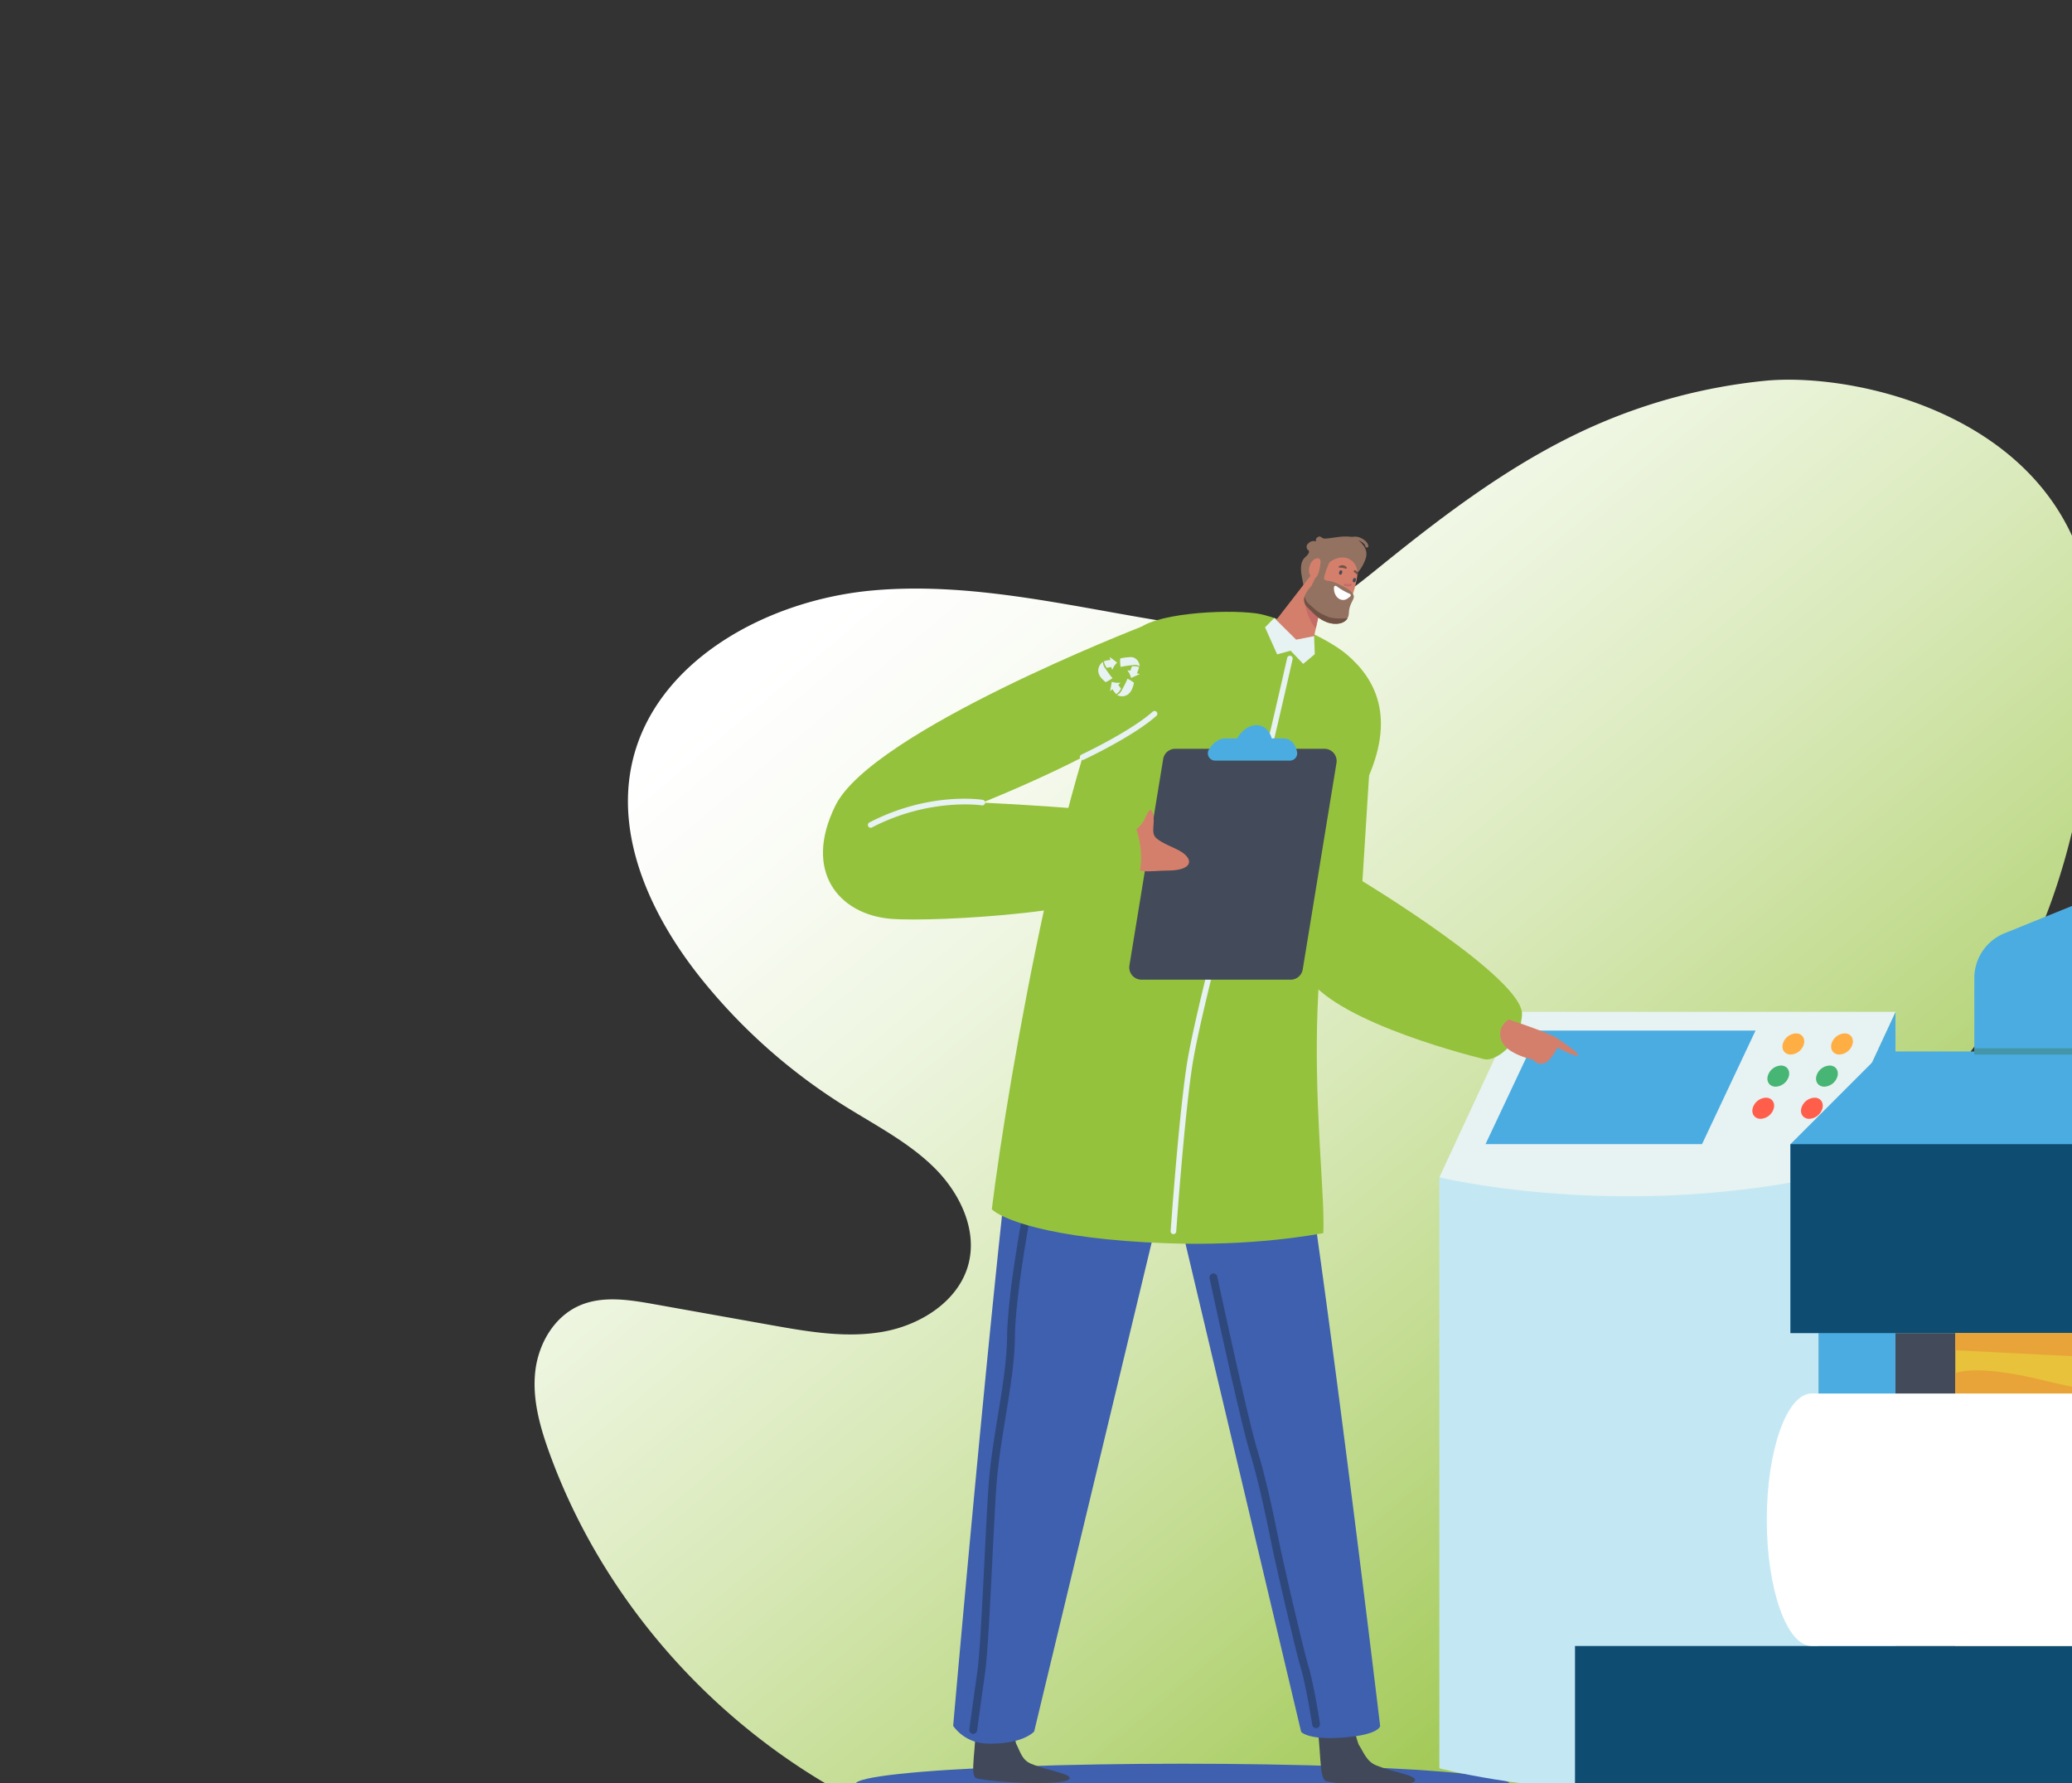 <svg xmlns="http://www.w3.org/2000/svg" xmlns:xlink="http://www.w3.org/1999/xlink" width="1137.192" height="978.639" viewBox="0 0 1137.192 978.639">
  <rect x="0" y="0" width="1137.192" height="978.639" fill="#333333" stroke="none"/>
  <defs>
    <clipPath id="clip-path">
      <rect id="Retângulo_81" data-name="Retângulo 81" width="1137.192" height="978.639" transform="translate(7866.546 14353.114)" fill="none"/>
    </clipPath>
    <linearGradient id="linear-gradient" x1="0.183" y1="0.11" x2="0.899" y2="0.898" gradientUnits="objectBoundingBox">
      <stop offset="0.045" stop-color="#fff"/>
      <stop offset="0.139" stop-color="#fafcf6"/>
      <stop offset="0.288" stop-color="#edf5df"/>
      <stop offset="0.474" stop-color="#d9e9b9"/>
      <stop offset="0.689" stop-color="#bcd885"/>
      <stop offset="0.927" stop-color="#98c343"/>
      <stop offset="0.949" stop-color="#95c23d"/>
      <stop offset="1" stop-color="#9ac546"/>
    </linearGradient>
  </defs>
  <g id="Ilsutracao02" transform="translate(-7866.546 -14353.114)">
    <g id="Grupo_290" data-name="Grupo 290" clip-path="url(#clip-path)">
      <path id="Caminho_88" data-name="Caminho 88" d="M8328.631,15336.948c-74.018-40.954-132.04-108.267-160.384-186.063-5.259-14.436-9.577-29.652-7.962-44.88s10.265-30.553,24.778-36.651c12.571-5.28,27-2.964,40.473-.556l64.147,11.461c20.509,3.664,41.59,7.332,62.075,3.553s40.544-16.741,46.092-36.189c5.448-19.092-4.282-39.647-18.61-53.795s-32.8-23.512-49.962-34.31a314.438,314.438,0,0,1-78.012-69.525c-27.172-33.977-47.377-77.36-37.564-119.256,12.893-55.055,73.864-88.464,131.972-93.625s115.686,10.728,173.4,19.083c16.728,2.421,34,4.188,50.4.165,21.174-5.2,38.534-19.407,55.295-32.961,36.254-29.316,73.952-57.781,116.948-76.739a308.482,308.482,0,0,1,93.161-24.552c54.186-5.487,181.325,23.442,180.845,143.617-.312,78.091-18.618,159.648-66.291,222.666-15.315,20.247-34.75,38.072-44.984,61.125-2.613,5.888-4.6,12.487-2.762,18.644,3.748,12.563,20.566,16.2,33.979,14.567s27.43-6.154,40.008-1.359c18.29,6.973,23.563,29.383,24.229,48.391,3.873,110.481-68.113,224.447-177.1,257.672-42.37,12.916-89.17,6.349-133.587,7.134-121.659,2.149-243.449,6.819-365.028,2.053" fill="url(#linear-gradient)"/>
      <rect id="Retângulo_68" data-name="Retângulo 68" width="1017.018" height="862.652" transform="translate(8138.185 14478.446)" fill="none"/>
      <ellipse id="Elipse_6" data-name="Elipse 6" cx="179.629" cy="11.201" rx="179.629" ry="11.201" transform="translate(8336.037 15320.974)" fill="#3f5faf"/>
      <rect id="Retângulo_69" data-name="Retângulo 69" width="1009.694" height="227.016" transform="translate(8906.848 15084.658)" fill="#434a59"/>
      <path id="Caminho_89" data-name="Caminho 89" d="M8656.522,14999.163V15323.5s46.488,12.159,104.063,12.159c60.438,0,104.065-12.159,104.065-12.159v-324.339Z" fill="#c4e8f3"/>
      <path id="Caminho_90" data-name="Caminho 90" d="M8864.651,14999.163V15323.5l42.2-10.013v-405.106Z" fill="#4bace1"/>
      <path id="Caminho_91" data-name="Caminho 91" d="M8698.72,14908.382l-42.2,90.781s95.124,23.419,208.129,0l42.2-90.781Z" fill="#e7f2f2"/>
      <path id="Caminho_92" data-name="Caminho 92" d="M8711.221,14918.647l-29.363,62.32h118.832l29.363-62.32Z" fill="#4bace1"/>
      <path id="Caminho_93" data-name="Caminho 93" d="M8852.249,14920.2a7.909,7.909,0,0,0-7.238,5.8c-.795,3.2,1.158,5.8,4.361,5.8a7.909,7.909,0,0,0,7.238-5.8C8857.4,14922.795,8855.452,14920.2,8852.249,14920.2Z" fill="#ffae43"/>
      <path id="Caminho_94" data-name="Caminho 94" d="M8878.95,14920.2a7.908,7.908,0,0,0-7.238,5.8c-.795,3.2,1.158,5.8,4.361,5.8a7.908,7.908,0,0,0,7.237-5.8C8884.105,14922.795,8882.152,14920.2,8878.95,14920.2Z" fill="#ffae43"/>
      <path id="Caminho_95" data-name="Caminho 95" d="M8843.985,14937.838a7.909,7.909,0,0,0-7.238,5.8c-.795,3.2,1.158,5.8,4.361,5.8a7.909,7.909,0,0,0,7.237-5.8C8849.14,14940.435,8847.188,14937.838,8843.985,14937.838Z" fill="#47b574"/>
      <path id="Caminho_96" data-name="Caminho 96" d="M8870.686,14937.838a7.909,7.909,0,0,0-7.237,5.8c-.795,3.2,1.158,5.8,4.36,5.8a7.909,7.909,0,0,0,7.238-5.8C8875.841,14940.435,8873.889,14937.838,8870.686,14937.838Z" fill="#47b574"/>
      <path id="Caminho_97" data-name="Caminho 97" d="M8835.721,14955.479a7.908,7.908,0,0,0-7.237,5.8c-.795,3.2,1.157,5.8,4.36,5.8a7.91,7.91,0,0,0,7.238-5.8C8840.876,14958.075,8838.924,14955.479,8835.721,14955.479Z" fill="#ff5f4a"/>
      <path id="Caminho_98" data-name="Caminho 98" d="M8862.422,14955.479a7.909,7.909,0,0,0-7.238,5.8c-.795,3.2,1.158,5.8,4.361,5.8a7.91,7.91,0,0,0,7.238-5.8C8867.577,14958.075,8865.625,14955.479,8862.422,14955.479Z" fill="#ff5f4a"/>
      <path id="Caminho_99" data-name="Caminho 99" d="M8900.087,14930.115l-50.87,50.87v103.673H9967.21v-154.543Z" fill="#4bace1"/>
      <rect id="Retângulo_70" data-name="Retângulo 70" width="1117.994" height="103.673" transform="translate(8849.217 14980.985)" fill="#0f4c71"/>
      <path id="Caminho_100" data-name="Caminho 100" d="M9916.543,14999.163V15323.5s46.489,12.159,104.064,12.159c60.436,0,104.064-12.159,104.064-12.159v-324.339Z" fill="#b1d5de"/>
      <path id="Caminho_101" data-name="Caminho 101" d="M10124.672,14999.163V15323.5l42.2-10.013v-405.106Z" fill="#84c0ce"/>
      <path id="Caminho_102" data-name="Caminho 102" d="M9958.741,14908.382l-42.2,90.781s95.124,23.419,208.129,0l42.2-90.781Z" fill="#e7f2f2"/>
      <path id="Caminho_103" data-name="Caminho 103" d="M10030.12,14918.647l-29.363,62.32h118.832l29.363-62.32Z" fill="#84c0ce"/>
      <path id="Caminho_104" data-name="Caminho 104" d="M9971.265,14920.2a7.908,7.908,0,0,0-7.237,5.8c-.795,3.2,1.157,5.8,4.36,5.8a7.908,7.908,0,0,0,7.238-5.8C9976.42,14922.795,9974.468,14920.2,9971.265,14920.2Z" fill="#ffae43"/>
      <path id="Caminho_105" data-name="Caminho 105" d="M9997.966,14920.2a7.91,7.91,0,0,0-7.238,5.8c-.794,3.2,1.158,5.8,4.361,5.8a7.908,7.908,0,0,0,7.238-5.8C10003.121,14922.795,10001.169,14920.2,9997.966,14920.2Z" fill="#ffae43"/>
      <path id="Caminho_106" data-name="Caminho 106" d="M9963,14937.838a7.909,7.909,0,0,0-7.238,5.8c-.794,3.2,1.158,5.8,4.361,5.8a7.908,7.908,0,0,0,7.238-5.8C9968.157,14940.435,9966.2,14937.838,9963,14937.838Z" fill="#47b574"/>
      <path id="Caminho_107" data-name="Caminho 107" d="M9989.7,14937.838a7.909,7.909,0,0,0-7.238,5.8c-.794,3.2,1.158,5.8,4.361,5.8a7.909,7.909,0,0,0,7.238-5.8C9994.858,14940.435,9992.905,14937.838,9989.7,14937.838Z" fill="#47b574"/>
      <path id="Caminho_108" data-name="Caminho 108" d="M9954.737,14955.479a7.91,7.91,0,0,0-7.238,5.8c-.794,3.2,1.158,5.8,4.361,5.8a7.908,7.908,0,0,0,7.237-5.8C9959.893,14958.075,9957.94,14955.479,9954.737,14955.479Z" fill="#ff5f4a"/>
      <path id="Caminho_109" data-name="Caminho 109" d="M9981.438,14955.479a7.91,7.91,0,0,0-7.238,5.8c-.794,3.2,1.158,5.8,4.36,5.8a7.909,7.909,0,0,0,7.238-5.8C9986.594,14958.075,9984.641,14955.479,9981.438,14955.479Z" fill="#ff5f4a"/>
      <rect id="Retângulo_71" data-name="Retângulo 71" width="1009.694" height="26.613" transform="translate(8906.848 15157.539)" fill="#84c0ce"/>
      <rect id="Retângulo_72" data-name="Retângulo 72" width="433.936" height="227.016" transform="translate(9442.814 15084.658)" fill="#e8c23a"/>
      <path id="Caminho_110" data-name="Caminho 110" d="M9442.815,15106.732s10.04-5.444,47.408,3.629,46.295,7.862,84.223,5.443,39.043-9.678,80.875-1.21,68.047,9.678,81.433,10.282,36.254-5.443,69.72,0,70.277,3.629,70.277,3.629v13.912s-54.1-.6-75.3,3.024-40.716,3.023-63.585,0-42.947.6-56.892-2.419-25.1-9.073-40.158-8.469-34.023,5.444-73.624,6.653-51.871.605-62.47-3.629-61.91-19.96-61.91-19.96Z" fill="#e8a438"/>
      <path id="Caminho_111" data-name="Caminho 111" d="M9442.815,15181.129s10.04-5.444,47.408,3.629,46.295,7.863,84.223,5.443,39.043-9.677,80.875-1.209,68.047,9.677,81.433,10.282,36.254-5.444,69.72,0,70.277,3.629,70.277,3.629v13.912s-54.1-.605-75.3,3.023-40.716,3.024-63.585,0-42.947.605-56.892-2.419-25.1-9.073-40.158-8.468-34.023,5.442-73.624,6.653-51.871.6-62.47-3.63-61.91-19.96-61.91-19.96Z" fill="#e8a438"/>
      <path id="Caminho_112" data-name="Caminho 112" d="M9442.815,15255.525s10.04-5.443,47.408,3.629,46.295,7.862,84.223,5.443,39.043-9.678,80.875-1.21,68.047,9.679,81.433,10.283,36.254-5.444,69.72,0,70.277,3.629,70.277,3.629v13.911s-54.1-.6-75.3,3.025-40.716,3.023-63.585,0-42.947.6-56.892-2.42-25.1-9.072-40.158-8.469-34.023,5.444-73.624,6.654-51.871.605-62.47-3.629-61.91-19.961-61.91-19.961Z" fill="#e8a438"/>
      <rect id="Retângulo_73" data-name="Retângulo 73" width="433.936" height="227.016" transform="translate(8939.676 15084.658)" fill="#e8c23a"/>
      <path id="Caminho_113" data-name="Caminho 113" d="M8939.675,15106.732s10.04-5.444,47.41,3.629,46.294,7.862,84.222,5.443,39.043-9.678,80.875-1.21,68.046,9.678,81.433,10.282,36.255-5.443,69.72,0,70.278,3.629,70.278,3.629v13.912s-54.1-.6-75.3,3.024-40.717,3.023-63.584,0-42.948.6-56.893-2.419-25.1-9.073-40.158-8.469-34.023,5.444-73.624,6.653-51.872.605-62.469-3.629-61.912-19.96-61.912-19.96Z" fill="#e8a438"/>
      <path id="Caminho_114" data-name="Caminho 114" d="M8939.675,15181.129s10.04-5.444,47.41,3.629,46.294,7.863,84.222,5.443,39.043-9.677,80.875-1.209,68.046,9.677,81.433,10.282,36.255-5.444,69.72,0,70.278,3.629,70.278,3.629v13.912s-54.1-.605-75.3,3.023-40.717,3.024-63.584,0-42.948.605-56.893-2.419-25.1-9.073-40.158-8.468-34.023,5.442-73.624,6.653-51.872.6-62.469-3.63-61.912-19.96-61.912-19.96Z" fill="#e8a438"/>
      <path id="Caminho_115" data-name="Caminho 115" d="M8939.675,15255.525s10.04-5.443,47.41,3.629,46.294,7.862,84.222,5.443,39.043-9.678,80.875-1.21,68.046,9.679,81.433,10.283,36.255-5.444,69.72,0,70.278,3.629,70.278,3.629v13.911s-54.1-.6-75.3,3.025-40.717,3.023-63.584,0-42.948.6-56.893-2.42-25.1-9.072-40.158-8.469-34.023,5.444-73.624,6.654-51.872.605-62.469-3.629-61.912-19.961-61.912-19.961Z" fill="#e8a438"/>
      <path id="Caminho_116" data-name="Caminho 116" d="M8939.676,15094.092l433.936,21.851v-31.284H8939.676Z" fill="#e8a438"/>
      <path id="Caminho_117" data-name="Caminho 117" d="M9442.815,15094.092l433.936,21.851v-31.284H9442.815Z" fill="#e8a438"/>
      <path id="Caminho_118" data-name="Caminho 118" d="M9924.521,14865.267l-77.23-31.274h-39.535v56.589h-49.612v39.534h182.944v-40.266A26.522,26.522,0,0,0,9924.521,14865.267Z" fill="#4bace1"/>
      <path id="Caminho_119" data-name="Caminho 119" d="M8966.694,14865.267l77.23-31.274h39.534v56.589h49.612v39.534H8950.127v-40.266A26.522,26.522,0,0,1,8966.694,14865.267Z" fill="#4bace1"/>
      <rect id="Retângulo_74" data-name="Retângulo 74" width="182.944" height="3.431" transform="translate(9758.143 14928.399)" fill="#4395a8"/>
      <rect id="Retângulo_75" data-name="Retângulo 75" width="182.944" height="3.431" transform="translate(8950.127 14928.399)" fill="#4395a8"/>
      <rect id="Retângulo_76" data-name="Retângulo 76" width="38.236" height="47.56" transform="translate(9866.627 15287.282)" fill="#4395a8"/>
      <rect id="Retângulo_77" data-name="Retângulo 77" width="78.476" height="78.476" transform="translate(9714.295 15256.365)" fill="#4395a8"/>
      <rect id="Retângulo_78" data-name="Retângulo 78" width="985.971" height="78.476" transform="translate(8730.967 15256.365)" fill="#0f4c71"/>
      <rect id="Retângulo_79" data-name="Retângulo 79" width="120.347" height="23.78" transform="translate(9784.516 15311.062)" fill="#4395a8"/>
      <path id="Caminho_120" data-name="Caminho 120" d="M8860.838,15117.821c-13.591,0-24.607,31.014-24.607,69.271s11.017,69.272,24.607,69.272h879.347v-138.544Z" fill="#fff"/>
      <ellipse id="Elipse_7" data-name="Elipse 7" cx="24.608" cy="69.272" rx="24.608" ry="69.272" transform="translate(9715.576 15117.82)" fill="#ffae43"/>
      <path id="Caminho_121" data-name="Caminho 121" d="M9745.707,15187.093c0,8.585-2.472,15.545-5.522,15.545s-5.521-6.96-5.521-15.545,2.472-15.545,5.521-15.545S9745.707,15178.508,9745.707,15187.093Z" fill="#434a59"/>
      <rect id="Retângulo_80" data-name="Retângulo 80" width="139.458" height="7.918" transform="translate(9749.572 15256.365) rotate(-90)" fill="#84c0ce"/>
      <path id="Caminho_122" data-name="Caminho 122" d="M9745.48,15182.677h-10.59a42.277,42.277,0,0,0-.228,4.416c0,1.205.051,2.376.143,3.5h22.036v-7.918Z" fill="#84c0ce"/>
      <path id="Caminho_123" data-name="Caminho 123" d="M8620.163,14743.333l-5.863,93.331s88.647,53.608,87.579,73.184c-.928,17.006-15.144,25.88-20.643,24.527-14.3-3.52-89.321-23.388-99.28-49.28S8577.631,14771.6,8620.163,14743.333Z" fill="#95c23d"/>
      <path id="Caminho_124" data-name="Caminho 124" d="M8432.594,15321.08c-5.3-2.17-6.074-6.821-8.41-11.194-.157-.295-1.172-6.632-1.189-7.139-.079-2.193-6.558-7.867-9.4-3.229-5.605,9.144-12.323-4.773-11.9-1.023,1.271,11.161-3.432,29.32.765,30.444,8.938,2.395,50.438,4.436,51.118.065C8453.989,15326.382,8441.753,15324.832,8432.594,15321.08Z" fill="#404859"/>
      <path id="Caminho_125" data-name="Caminho 125" d="M8621.933,15321.92c-5.395-2.2-6.854-7.047-9.761-11.584-.2-.306-2.141-6.912-2.236-7.442-.413-2.288-7.478-8.132-9.479-3.251-3.947,9.623-12.51-4.827-11.523-.916,2.936,11.643,1.24,30.672,5.423,31.791,8.907,2.387,48.871,3.982,48.85-.591C8643.191,15327.182,8631.262,15325.721,8621.933,15321.92Z" fill="#404859"/>
      <path id="Caminho_126" data-name="Caminho 126" d="M8431.559,14908.78c8.74-23.766,85.769-59.384,106.3-65.822,3.216,23.055,14.954,36.709,29.418,60.777,11.683,19.44,56.743,396.567,56.743,396.567s-.428,4.864-20.577,6.332c-19.368,1.411-22.777-3.174-22.777-3.174l-72.77-307.086-73.76,306.9s-6.2,7.268-26.1,6.654a23.53,23.53,0,0,1-18.354-9.714S8421.533,14936.041,8431.559,14908.78Z" fill="#3f5faf"/>
      <path id="Caminho_127" data-name="Caminho 127" d="M8400.683,15304.581a2.087,2.087,0,0,1-.29-.02,2.145,2.145,0,0,1-1.84-2.413c.023-.17,2.308-17.057,4.4-31.679,1.325-9.252,2.649-35.827,3.933-61.525.75-15.041,1.459-29.249,2.145-39.535.863-12.983,3.072-26.512,5.208-39.594,2.518-15.428,4.9-30,5.027-42.846.246-24.048,8.745-68.769,9.106-70.662a2.146,2.146,0,0,1,4.216.807c-.088.46-8.788,46.237-9.03,69.9-.135,13.171-2.539,27.9-5.084,43.491-2.118,12.984-4.311,26.409-5.161,39.188-.683,10.251-1.391,24.439-2.14,39.463-1.288,25.8-2.618,52.473-3.971,61.921-2.092,14.605-4.373,31.476-4.4,31.645A2.145,2.145,0,0,1,8400.683,15304.581Z" fill="#2e487c"/>
      <path id="Caminho_128" data-name="Caminho 128" d="M8588.852,15301.406a2.147,2.147,0,0,1-2.118-1.817c-.032-.212-3.321-21.288-6.1-30.562-2.84-9.464-13.349-54.631-16.242-68.738l-.476-2.325c-2.729-13.339-6.466-31.605-11.541-48.323-5.363-17.665-21.28-91.963-21.955-95.117a2.146,2.146,0,0,1,4.2-.9c.165.771,16.555,77.276,21.864,94.769,5.134,16.908,8.894,35.289,11.64,48.709l.476,2.323c2.881,14.051,13.331,58.981,16.148,68.368,2.867,9.557,6.1,30.259,6.232,31.136a2.152,2.152,0,0,1-2.123,2.477Z" fill="#2e487c"/>
      <path id="Caminho_129" data-name="Caminho 129" d="M8490.08,14699.57c7.563-9.728,47.921-12.288,65.92-9.863,9.969,1.343,37.653,12.31,49.76,22.595,15.2,12.912,27.716,34.3,10.042,71.072-41.845,87.054-21.266,209.118-22.975,246.434-5.241.923-38.75,7.268-85.971,5.559-65.8-2.382-91.187-13.833-95.968-18.655C8419.395,14947.423,8454.1,14745.848,8490.08,14699.57Z" fill="#95c23d"/>
      <path id="Caminho_130" data-name="Caminho 130" d="M8588.876,14650.247a1.861,1.861,0,0,1,.844-2.345c1.483-.926,1.583.055,3.257.688.71.27,3.389-.18,6.509-.578a.792.792,0,0,1,.572-.087l.051.009a30.9,30.9,0,0,1,8.515-.191,9.425,9.425,0,0,1,2.39-.107c2.466.247,6.25,2.429,6.528,5.121.111,1.07-1.559,1.105-1.67.041-.128-1.245-2.294-2.515-3.292-2.994-.149-.07-.3-.125-.447-.18,3.087,2.57,5.576,5.839,3.729,10.651-2.1,5.474-4.839,7.679-4.839,7.679-4.3,8.737-30.855,11.187-29.3,8.779s-4.2-13.145,1.267-17.939c3.146-2.76,1.624-3.726,1.624-3.726a2.311,2.311,0,0,1-.085-3.687A3.959,3.959,0,0,1,8588.876,14650.247Z" fill="#937261"/>
      <path id="Caminho_131" data-name="Caminho 131" d="M8585.985,14668.827l-19.542,25.229c-1.5,2.784-.386,10.808,10.6,15.19.621.248,7.856,4,10.414-5.567l7.369-33.514Z" fill="#d37f6c"/>
      <path id="Caminho_132" data-name="Caminho 132" d="M8596.043,14661.846l-12.014,10.86a9.879,9.879,0,0,0,.192,13.778c3.029,3.016,5.349,4.348,10.249,6.413,4.084,1.721,8.139-.824,11-5.83a53.849,53.849,0,0,0,5.916-17.343C8612.826,14661.034,8604.391,14655.341,8596.043,14661.846Z" fill="#d37f6c"/>
      <path id="Caminho_133" data-name="Caminho 133" d="M8590.734,14688.776l-7.972-4.337s1.444,8.908,5.963,13.469Z" fill="#c66c67"/>
      <path id="Caminho_134" data-name="Caminho 134" d="M8586.424,14674.507l6.721-14.419c1.021-.8,3.957-2.177,4.259-.583-1.732,2.567-4.423,9.848-4.14,11.221.326,1.576,3.452.54,8.015,2.969,2.905,1.547,7.793,3.477,8.271,6.512.343,2.172-2.563,4.055-2.705,9.36-.151,5.764-6.747,6.962-11.987,5-4.981-1.864-7.606-5.067-10.636-8.083C8580.431,14682.709,8582.752,14678.4,8586.424,14674.507Z" fill="#937261"/>
      <path id="Caminho_135" data-name="Caminho 135" d="M8600.031,14674.743a37.388,37.388,0,0,0,7.365,4.254.864.864,0,0,1,.155,1.484c-1.046.745-1.983,1.824-3.743,1.872-2.657.072-5.357-2.585-5.125-6.965A.844.844,0,0,1,8600.031,14674.743Z" fill="#fff"/>
      <path id="Caminho_136" data-name="Caminho 136" d="M8591.163,14663.1c.336-1.669.448-4.228-2.274-3.508-3.959,1.048-5.646,9.151-1.656,10.659C8590.2,14671.366,8590.986,14663.975,8591.163,14663.1Z" fill="#d37f6c"/>
      <path id="Caminho_137" data-name="Caminho 137" d="M8604.738,14673.386a6.307,6.307,0,0,0,3.059.054c.782-.178.91,1.063.136,1.237a7.112,7.112,0,0,1-3.382-.059C8603.782,14674.417,8603.963,14673.183,8604.738,14673.386Z" fill="#c66c67"/>
      <path id="Caminho_138" data-name="Caminho 138" d="M8606.137,14692.326c-3.026.3-8.119.489-11.507-1.076-5.088-2.35-4.91-2.544-9.191-6.264a7.606,7.606,0,0,1-2.849-4.643,5.735,5.735,0,0,0,1.632,6.141c3.029,3.016,5.654,6.219,10.636,8.083C8599.119,14696.161,8604.277,14695.667,8606.137,14692.326Z" fill="#705245"/>
      <path id="Caminho_139" data-name="Caminho 139" d="M8602.659,14666.107a.687.687,0,0,1,.563.727,2.5,2.5,0,0,1-.373,1.3.754.754,0,0,1-1.212.062C8601.179,14667.655,8601.737,14665.809,8602.659,14666.107Z" fill="#434a59"/>
      <path id="Caminho_140" data-name="Caminho 140" d="M8610.178,14670.313a.688.688,0,0,1,.564.727,2.493,2.493,0,0,1-.373,1.3.754.754,0,0,1-1.212.062C8608.7,14671.861,8609.256,14670.015,8610.178,14670.313Z" fill="#434a59"/>
      <path id="Caminho_141" data-name="Caminho 141" d="M8605.6,14664.448a2.824,2.824,0,0,0-1.927-1.114,3.4,3.4,0,0,0-2.147.46.382.382,0,0,0-.181.146l0,0a.272.272,0,0,0-.056.34.433.433,0,0,0,.464.348,9.4,9.4,0,0,1,3.288.518C8605.522,14665.313,8605.895,14664.722,8605.6,14664.448Z" fill="#705245"/>
      <path id="Caminho_142" data-name="Caminho 142" d="M8611.961,14667.7a.35.35,0,0,0-.062-.1c-.2-.23-.413-.569-.655-.873a.771.771,0,0,0-.048-.065c-.007-.007-.016-.013-.022-.021-.364-.433-.8-.759-1.357-.514a.309.309,0,0,0-.152.142.452.452,0,0,0-.008.713,21.758,21.758,0,0,1,1.722,1.41C8611.776,14668.762,8612.281,14668.1,8611.961,14667.7Z" fill="#705245"/>
      <path id="Caminho_143" data-name="Caminho 143" d="M8694.607,14912.591s22.752,7.414,27.035,10.552,11.619,7.91,11,9.122-11.32-4.225-11.32-4.225-3.63,7.634-7.522,8.594a5.374,5.374,0,0,1-5.812-2s-14.6-2.944-17.4-10.532S8694.607,14912.591,8694.607,14912.591Z" fill="#d37f6c"/>
      <path id="Caminho_144" data-name="Caminho 144" d="M8510.576,15030.334c-.036,0-.072,0-.108,0a1.533,1.533,0,0,1-1.423-1.635c.041-.589,4.145-59.273,8.6-89.634,4.589-31.256,29.515-122.3,34.856-140.1,5.707-19.022,20.353-84.182,20.5-84.838a1.533,1.533,0,0,1,2.991.672c-.148.657-14.817,65.922-20.555,85.047-5.329,17.759-30.193,108.561-34.76,139.668-4.44,30.245-8.535,88.813-8.576,89.4A1.533,1.533,0,0,1,8510.576,15030.334Z" fill="#e7f2f2"/>
      <path id="Caminho_145" data-name="Caminho 145" d="M8574.912,14890.718h-81.877a6.708,6.708,0,0,1-6.62-7.791l18.523-113.284a6.71,6.71,0,0,1,6.62-5.626h81.877a6.708,6.708,0,0,1,6.62,7.791l-18.522,113.284A6.71,6.71,0,0,1,8574.912,14890.718Z" fill="#434a59"/>
      <path id="Caminho_146" data-name="Caminho 146" d="M8578.076,14764.435c-1.039-3.772-3.763-6.111-7.118-6.111h-6.477s-1.343-6.972-8.325-7.319c-7.095.348-10.626,7.319-10.626,7.319h-6.478c-3.354,0-6.813,2.339-9.039,6.111h0a4.038,4.038,0,0,0,3.478,6.089h40.963a4.037,4.037,0,0,0,3.892-5.109Z" fill="#4bace1"/>
      <path id="Caminho_147" data-name="Caminho 147" d="M8488.39,14809.915s4.5-3.73,5.88-6.322,3.675-9.263,5.068-4.008-1.284,10.053,1.439,13.062,10.427,5.6,13.937,7.783c7.2,4.485,6.336,10.453-7.589,10.424-8.982-.019-19.011,2.97-24.4-6.847S8488.39,14809.915,8488.39,14809.915Z" fill="#d37f6c"/>
      <path id="Caminho_148" data-name="Caminho 148" d="M8493.05,14697.008s-147.721,57.3-167.955,98.078c-18.1,36.485,2.146,59.89,30.352,62.236,23.835,1.981,127.537-3.68,135.154-21.122,5.289-12.111.017-31.614-4.275-35.293s-80.6-7.354-80.6-7.354,77.564-30.848,92.586-50.22S8507.409,14694.582,8493.05,14697.008Z" fill="#95c23d"/>
      <path id="Caminho_149" data-name="Caminho 149" d="M8344.411,14807.35a1.533,1.533,0,0,1-.708-2.894c32.572-16.9,61.066-12.607,62.263-12.416a1.533,1.533,0,0,1-.481,3.027c-.284-.046-28.738-4.3-60.369,12.109A1.524,1.524,0,0,1,8344.411,14807.35Z" fill="#e7f2f2"/>
      <path id="Caminho_150" data-name="Caminho 150" d="M8460.718,14770.15a1.534,1.534,0,0,1-.649-2.923c.264-.124,26.614-12.5,39.122-23.568a1.533,1.533,0,0,1,2.03,2.3c-12.84,11.359-38.758,23.536-39.854,24.049A1.539,1.539,0,0,1,8460.718,14770.15Z" fill="#e7f2f2"/>
      <path id="Caminho_151" data-name="Caminho 151" d="M8577.919,14704.135l-12.011-11.9-5.055,5.132,6.643,14.84,7.357-2.031,6.949,7.243,6.341-5.314-.357-9.923Z" fill="#e7f2f2"/>
    </g>
    <path id="Caminho_152" data-name="Caminho 152" d="M8481.581,14719.087a61.886,61.886,0,0,1,6.8-.983,5.206,5.206,0,0,1,3.649.612,5.3,5.3,0,0,0-3.754-4.91c-1.083-.309-5.828.268-6.905.664A19.752,19.752,0,0,0,8481.581,14719.087Z" fill="#e7f2f2"/>
    <path id="Caminho_153" data-name="Caminho 153" d="M8487.787,14718.795l-.848,2.345c-.568-.076-1.125-.113-1.693-.19a10.28,10.28,0,0,1,2.084,4.2c1.592-.693,3.169-1.436,4.76-2.129-.52-.173-1.041-.3-1.561-.472a16.782,16.782,0,0,0,1.2-3.384A8.213,8.213,0,0,0,8487.787,14718.795Z" fill="#e7f2f2"/>
    <path id="Caminho_154" data-name="Caminho 154" d="M8485.362,14725.566a63.651,63.651,0,0,1-3.09,6.2,5.531,5.531,0,0,1-2.611,2.734,5.555,5.555,0,0,0,6.265-.578,7.56,7.56,0,0,0,1.976-2.8,22.121,22.121,0,0,0,1.033-3.277A16.375,16.375,0,0,0,8485.362,14725.566Z" fill="#e7f2f2"/>
    <path id="Caminho_155" data-name="Caminho 155" d="M8481.813,14730.967l-1.472-1.934c.392-.436.742-.882,1.133-1.317a10.579,10.579,0,0,1-4.707-.447c-.335,1.694-.623,3.4-.959,5.1.444-.346.851-.715,1.293-1.062a15.484,15.484,0,0,0,2.139,2.773A8.675,8.675,0,0,0,8481.813,14730.967Z" fill="#e7f2f2"/>
    <path id="Caminho_156" data-name="Caminho 156" d="M8477.113,14725.245a58.373,58.373,0,0,1-4-5.421,5.14,5.14,0,0,1-1.156-3.5,5.689,5.689,0,0,0-2.54,5.818,6.925,6.925,0,0,0,1.526,2.965,20.649,20.649,0,0,0,2.406,2.332A17.988,17.988,0,0,0,8477.113,14725.245Z" fill="#e7f2f2"/>
    <path id="Caminho_157" data-name="Caminho 157" d="M8473.937,14719.61l2.436-.475c.2.534.422,1.04.618,1.574a11.178,11.178,0,0,1,2.69-3.992c-1.341-1.028-2.717-2.02-4.059-3.048.091.543.222,1.063.312,1.607a16.347,16.347,0,0,0-3.5.705A8.021,8.021,0,0,0,8473.937,14719.61Z" fill="#e7f2f2"/>
  </g>
</svg>
